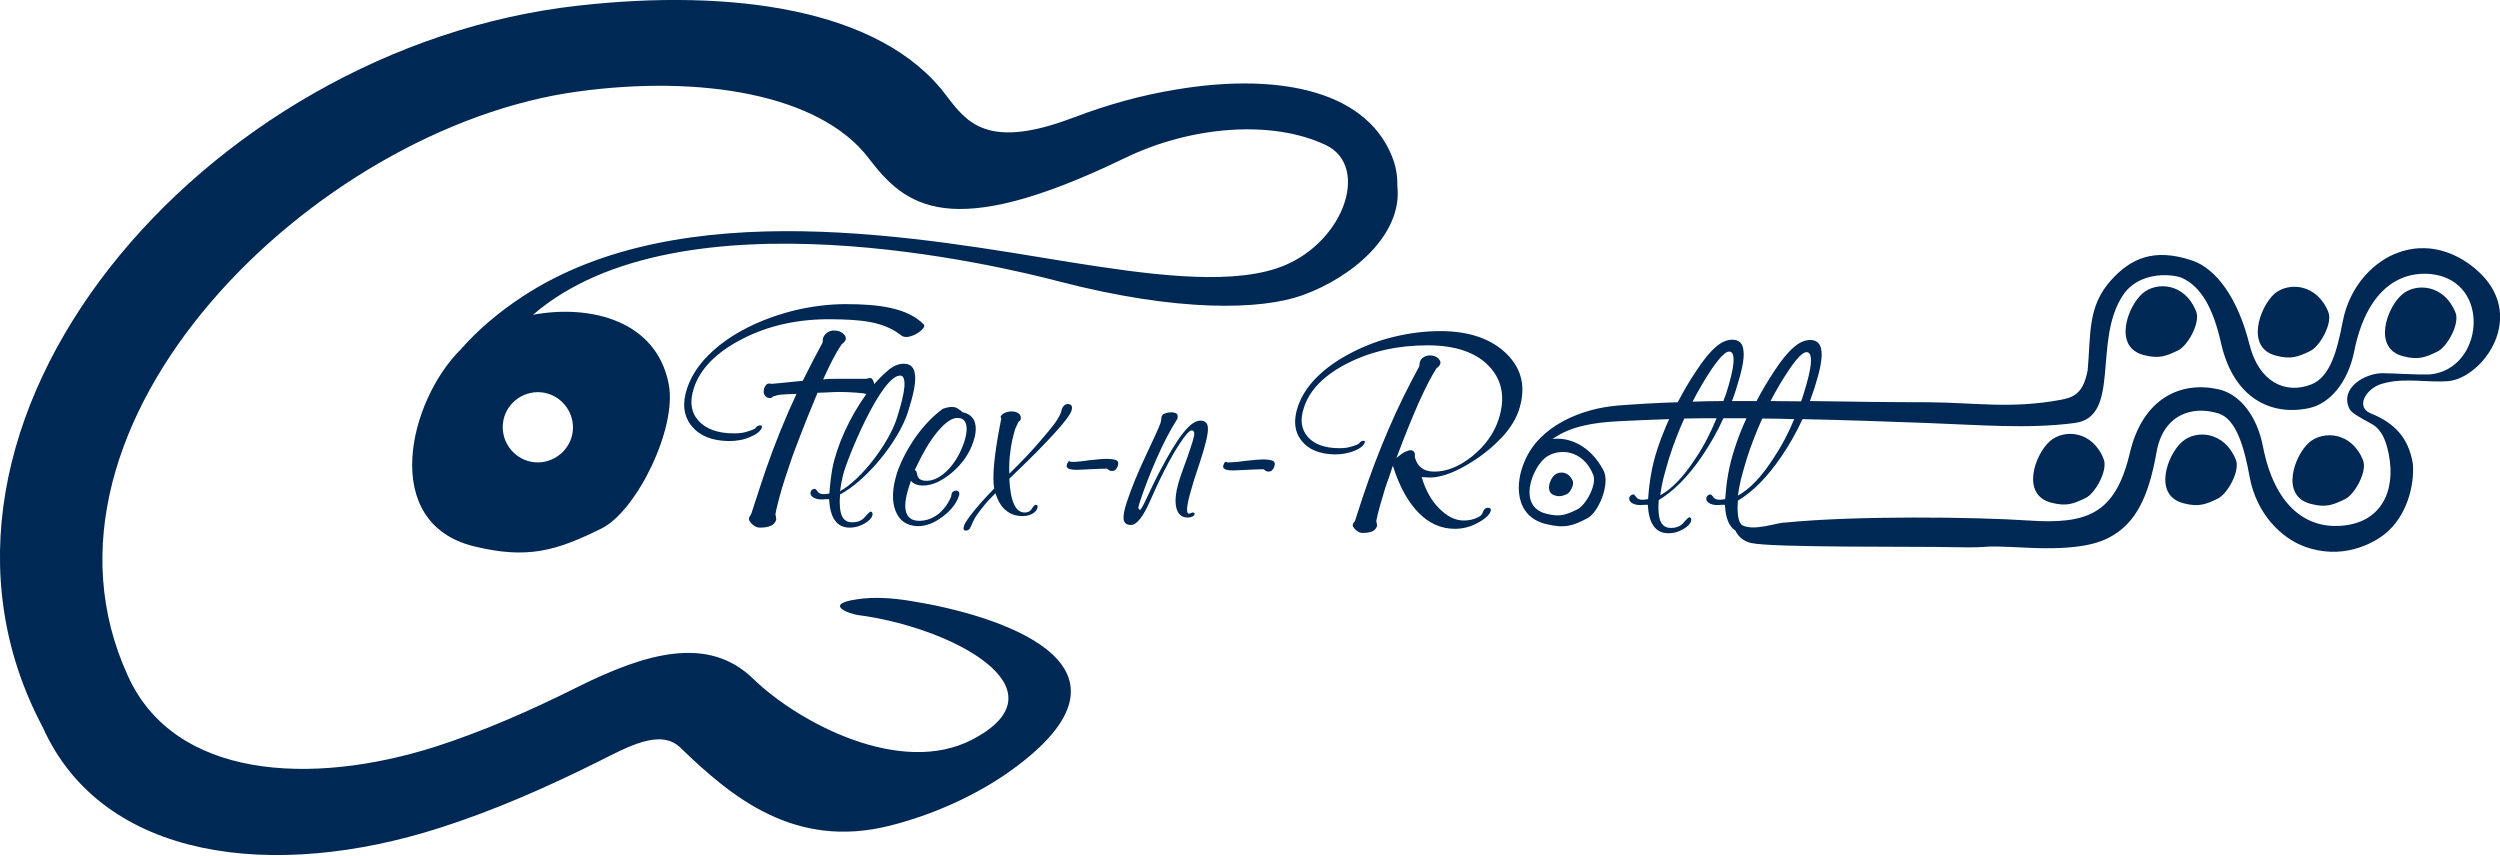 <svg width="254" height="87" viewBox="0 0 254 87" fill="none" xmlns="http://www.w3.org/2000/svg">
<path d="M75.441 34.423C78.091 33.068 81.073 32.405 84.446 32.435C87.457 32.465 89.776 32.646 91.583 34.092C92.306 34.664 94.203 33.399 93.872 32.977C92.186 31.261 89.264 30.899 85.921 30.899C84.265 30.899 82.579 31.11 80.862 31.502C79.145 31.923 77.519 32.495 76.013 33.248C74.387 34.061 73.032 35.025 71.978 36.079C70.924 37.133 70.201 38.278 69.809 39.452C69.297 40.988 69.448 42.253 70.261 43.277C71.074 44.271 72.309 44.783 74.026 44.813C74.839 44.813 75.561 44.692 76.224 44.391C76.887 44.12 77.278 43.789 77.399 43.458C77.429 43.367 77.399 43.337 77.399 43.277C77.368 43.247 77.308 43.217 77.218 43.217C77.127 43.217 77.067 43.247 76.977 43.277C76.887 43.337 76.826 43.397 76.706 43.548C76.405 43.699 76.073 43.819 75.712 43.909C75.351 44 74.959 44.03 74.538 44.03C72.911 44.03 71.707 43.578 70.954 42.735C70.201 41.892 70.05 40.777 70.502 39.422C71.134 37.465 72.791 35.778 75.441 34.423Z" fill="#002855"/>
<path d="M92.246 41.861C92.788 40.175 93.059 38.91 92.969 38.127C92.909 37.344 92.517 36.953 91.824 36.953C91.282 36.953 90.71 37.194 90.138 37.706C89.686 38.097 89.234 38.549 88.813 39.031C88.813 38.94 88.782 38.85 88.752 38.76C88.662 38.519 88.542 38.398 88.391 38.398C88.361 38.398 88.271 38.428 88.15 38.458C88.09 38.458 88.03 38.489 87.999 38.489H86.976C86.765 38.489 86.433 38.489 86.012 38.489C85.59 38.489 85.259 38.489 85.048 38.489C83.392 38.489 84.325 38.519 83.633 38.549C84.325 37.013 84.928 35.838 85.5 34.995L85.53 34.965C85.771 34.784 85.891 34.603 85.921 34.513C85.982 34.302 85.891 34.092 85.65 33.881C85.409 33.67 85.108 33.58 84.747 33.58C84.506 33.58 84.265 33.64 84.054 33.79C83.844 33.941 83.693 34.122 83.633 34.333C83.603 34.393 83.603 34.453 83.603 34.513C83.603 34.573 83.572 34.694 83.572 34.814C82.88 36.079 82.217 37.374 81.555 38.699C81.434 38.699 81.314 38.73 81.163 38.73C78.663 38.97 78.844 38.97 78.362 39.001C78.332 39.001 78.302 38.97 78.272 38.97C78.242 38.97 78.182 38.97 78.151 38.97C78.031 38.97 77.941 39.001 77.85 39.091C77.76 39.181 77.7 39.302 77.639 39.452C77.549 39.753 77.579 39.994 77.7 40.175C77.82 40.356 78.001 40.446 78.242 40.446C78.272 40.446 78.332 40.446 78.362 40.416C78.392 40.386 78.483 40.356 78.573 40.265C79.236 40.145 78.543 40.145 79.898 40.055C80.501 40.025 80.23 40.055 80.892 40.025H80.922C80.651 40.657 80.35 41.259 80.079 41.892C78.995 44.391 78.031 46.951 77.188 49.571L76.345 52.161C76.314 52.252 76.254 52.342 76.194 52.432C76.134 52.523 76.104 52.613 76.104 52.643C76.043 52.794 76.164 53.005 76.405 53.245C76.676 53.486 76.917 53.607 77.188 53.607C77.67 53.607 78.031 53.547 78.302 53.426C78.573 53.306 78.754 53.125 78.844 52.854C78.874 52.794 78.874 52.733 78.844 52.613C78.844 52.523 78.814 52.402 78.784 52.252C78.874 51.71 79.025 51.167 79.175 50.565C79.326 49.963 79.537 49.3 79.778 48.547C79.898 48.216 80.049 47.764 80.23 47.192C80.41 46.62 80.561 46.228 80.832 45.506C81.705 43.187 82.428 41.41 83.061 39.904C84.657 39.874 84.536 39.783 86.162 39.844C86.735 39.874 87.277 39.904 87.759 39.964C87.849 39.994 87.909 40.025 87.969 40.025C87.999 40.025 88.03 40.025 88.03 40.025C86.343 42.343 85.018 45.265 84.566 47.614C84.416 48.457 84.325 49.3 84.265 50.144C84.235 50.144 84.145 50.144 84.054 50.174C83.874 50.204 83.753 50.204 83.693 50.204C83.392 50.204 83.181 50.113 83.061 49.933C82.94 49.752 82.85 49.662 82.759 49.662C82.669 49.662 82.609 49.692 82.518 49.752C82.458 49.812 82.398 49.873 82.368 49.933C82.308 50.174 82.368 50.354 82.579 50.505C82.789 50.656 83.091 50.746 83.512 50.746C83.572 50.746 83.723 50.716 83.964 50.716C84.084 50.716 84.175 50.716 84.235 50.716C84.295 51.679 84.476 52.402 84.837 52.884C85.169 53.366 85.681 53.607 86.343 53.607C86.825 53.607 87.307 53.486 87.789 53.215C88.271 52.944 88.542 52.673 88.632 52.372C88.662 52.252 88.662 52.161 88.632 52.101C88.602 52.041 88.542 51.981 88.451 51.981C88.391 51.981 88.18 52.161 87.879 52.523C87.578 52.884 87.156 53.065 86.584 53.065C86.072 53.065 85.741 52.854 85.53 52.402C85.349 51.981 85.259 51.258 85.349 50.234C87.999 48.849 91.282 44.873 92.246 41.861ZM85.65 48.276C86.042 46.65 89.505 38.157 91.463 38.157C91.794 38.157 91.945 38.549 91.885 39.302C91.824 40.055 91.553 41.139 91.102 42.554C90.288 45.024 87.578 48.668 85.349 49.903C85.409 49.421 85.5 48.879 85.65 48.276Z" fill="#002855"/>
<path d="M92.637 61.076C90.68 60.744 88.722 60.624 87.036 60.895C83.693 61.377 86.162 62.34 87.186 62.491C96.673 63.726 108.599 70.02 98.781 75.14C91.523 78.935 81.163 73.453 76.525 68.966C71.948 64.509 65.623 66.346 58.666 69.809C53.908 72.189 49.029 74.327 44.241 75.863C31.562 79.898 17.678 79.115 12.98 68.635C1.235 43.006 31.953 12.95 58.666 9.306C71.104 7.589 83.271 9.547 88.24 16.052C91.975 20.961 96.432 24.695 114.231 16.082C121.037 12.769 129.259 12.167 134.68 14.727C139.348 16.925 136.426 25.087 129.65 27.285C124.38 29.002 116.248 27.827 108.81 26.653C94.113 24.274 69.297 19.455 53.065 30.146C50.685 31.712 48.577 33.489 46.831 35.477C41.5 40.747 38.549 53.155 48.156 55.504C53.577 56.829 56.468 55.986 61.106 53.697C64.659 51.95 68.816 43.518 67.942 39.031C66.707 32.556 59.961 30.899 54.149 31.983C69.087 19.094 101.793 27.075 107.545 28.58C119.712 31.742 128.114 31.502 132.331 29.996C137.36 28.189 142.54 23.852 141.968 18.883C141.998 17.859 141.817 16.835 141.396 15.811C138.534 8.854 129.168 7.469 119.501 9.095C117.664 9.396 115.917 9.788 114.261 10.239C112.544 10.721 110.828 11.264 109.141 11.926H109.111C100.377 15.269 98.239 12.468 96.161 9.728C89.535 0.843 74.297 -1.175 58.757 0.572C20.81 4.788 -12.107 42.916 4.337 73.875C10.45 87.518 27.948 89.475 44.662 84.115C50.053 82.398 55.504 80.019 60.865 77.338C63.756 75.893 67.099 73.996 69.117 75.953C74.236 80.892 80.681 86.373 90.469 83.874C95.227 82.669 99.865 80.471 103.389 77.79C117.242 67.31 101.1 62.431 92.637 61.076ZM54.661 39.844C56.618 39.844 58.215 41.47 58.215 43.428C58.215 45.385 56.588 46.981 54.631 46.981C52.673 46.981 51.077 45.355 51.077 43.398C51.077 41.44 52.673 39.844 54.661 39.844Z" fill="#002855"/>
<path d="M92.547 48.849C92.698 49.029 92.878 49.15 93.059 49.21C93.24 49.27 93.481 49.33 93.782 49.33C94.715 49.33 95.679 48.879 96.733 48.005C97.787 47.102 98.51 46.048 98.902 44.843C99.173 44.03 99.203 43.367 99.022 42.855C98.841 42.343 98.42 42.012 97.817 41.892C97.607 41.711 97.396 41.56 97.245 41.47C97.095 41.38 96.914 41.35 96.763 41.35C96.643 41.35 96.492 41.35 96.342 41.38C96.191 41.41 96.01 41.47 95.8 41.53C94.836 42.223 93.902 43.187 93.059 44.361C92.216 45.566 91.583 46.77 91.162 47.975C90.65 49.571 90.59 50.866 90.981 51.89C91.373 52.914 92.126 53.426 93.24 53.456C94.083 53.456 94.896 53.155 95.769 52.493C96.613 51.86 97.185 51.137 97.426 50.384C97.486 50.234 97.486 50.083 97.426 49.993C97.366 49.903 97.275 49.842 97.155 49.842C97.034 49.842 96.944 49.873 96.854 49.933C96.763 49.993 96.703 50.083 96.673 50.204C96.673 50.234 96.673 50.294 96.643 50.384C96.643 50.445 96.643 50.475 96.613 50.505C96.281 51.258 95.83 51.86 95.257 52.282C94.685 52.703 94.053 52.914 93.39 52.914C92.668 52.914 92.246 52.613 92.065 52.041C91.885 51.469 91.975 50.625 92.336 49.511L92.547 48.849ZM95.257 43.849C96.041 42.916 96.733 42.434 97.305 42.464C97.757 42.464 98.028 42.675 98.149 43.096C98.269 43.518 98.209 44.09 97.998 44.813C97.607 45.987 97.064 46.951 96.342 47.704C95.619 48.457 94.866 48.849 94.143 48.849C93.601 48.849 93.3 48.668 93.21 48.306C93.149 47.945 93.059 47.764 92.939 47.764C93.722 46.078 94.475 44.783 95.257 43.849Z" fill="#002855"/>
<path d="M107.123 44.03C108.177 42.886 108.749 42.102 108.87 41.711C108.93 41.5 108.93 41.319 108.87 41.229C108.81 41.109 108.659 41.048 108.478 41.048C108.358 41.048 108.207 41.109 108.117 41.199C107.997 41.319 107.906 41.47 107.846 41.711L107.816 41.831C107.575 42.584 106.822 43.488 105.888 44.572C104.955 45.686 103.841 46.861 102.546 48.126C102.515 47.343 102.546 46.56 102.666 45.777C102.756 44.994 102.937 44.301 103.118 43.669C103.148 43.548 103.208 43.428 103.268 43.307C103.329 43.157 103.419 43.006 103.479 42.855C103.539 42.795 103.6 42.765 103.63 42.735C103.66 42.705 103.69 42.675 103.69 42.645C103.75 42.404 103.72 42.223 103.539 42.042C103.359 41.892 103.118 41.801 102.786 41.801C102.515 41.801 102.275 41.861 102.064 41.952C101.853 42.042 101.732 42.193 101.672 42.313C101.672 42.343 101.672 42.373 101.672 42.404C101.672 42.434 101.702 42.464 101.732 42.524C101.702 42.645 101.672 42.855 101.612 43.126C101.01 46.258 100.799 48.427 101.01 49.632C100.106 50.565 99.383 51.378 98.871 52.011C98.359 52.673 98.028 53.125 97.938 53.456C97.908 53.577 97.878 53.697 97.908 53.788C97.938 53.848 98.028 53.908 98.118 53.908C98.269 53.908 98.42 53.848 98.51 53.727C98.6 53.607 98.691 53.366 98.841 53.035C99.052 52.553 99.413 52.071 99.805 51.589C100.166 51.107 100.618 50.625 101.13 50.113C101.401 50.896 101.732 51.499 102.214 51.86C102.666 52.252 103.238 52.432 103.931 52.432C104.292 52.432 104.624 52.342 104.895 52.191C105.166 52.041 105.346 51.83 105.407 51.589C105.437 51.499 105.437 51.438 105.407 51.378C105.376 51.318 105.316 51.288 105.226 51.288C105.136 51.288 105.015 51.408 104.834 51.679C104.684 51.95 104.413 52.071 104.112 52.071C103.66 52.071 103.268 51.8 103.027 51.228C102.756 50.656 102.606 49.812 102.546 48.638C104.563 46.71 106.099 45.174 107.123 44.03Z" fill="#002855"/>
<path d="M112.424 46.62C112.032 46.62 111.4 46.68 110.587 46.77C109.773 46.891 109.171 46.951 108.78 46.921L108.75 46.891C108.689 46.861 108.659 46.861 108.629 46.861C108.599 46.861 108.539 46.891 108.509 46.951C108.478 47.011 108.418 47.102 108.388 47.222C108.328 47.403 108.388 47.523 108.569 47.614C108.75 47.704 109.051 47.734 109.472 47.734C109.683 47.734 110.105 47.704 110.797 47.674C111.46 47.644 112.032 47.614 112.484 47.614C112.574 47.704 112.665 47.764 112.725 47.794C112.785 47.825 112.875 47.855 112.966 47.855C113.086 47.855 113.237 47.825 113.327 47.734C113.418 47.644 113.508 47.523 113.568 47.343C113.658 47.072 113.628 46.891 113.448 46.77C113.237 46.68 112.906 46.62 112.424 46.62Z" fill="#002855"/>
<path d="M128.325 46.68C127.934 46.68 127.301 46.74 126.488 46.831C125.675 46.951 125.072 46.981 124.681 46.981L124.651 46.951C124.591 46.921 124.561 46.921 124.53 46.921C124.5 46.921 124.44 46.951 124.41 47.011C124.38 47.072 124.32 47.162 124.289 47.282C124.229 47.463 124.289 47.584 124.47 47.674C124.651 47.764 124.952 47.794 125.374 47.794C125.584 47.794 126.006 47.764 126.699 47.734C127.361 47.704 127.934 47.674 128.385 47.674C128.476 47.764 128.566 47.825 128.626 47.855C128.686 47.885 128.777 47.915 128.867 47.915C128.988 47.915 129.138 47.885 129.229 47.794C129.319 47.704 129.409 47.584 129.469 47.403C129.56 47.132 129.53 46.951 129.349 46.831C129.168 46.74 128.837 46.68 128.325 46.68Z" fill="#002855"/>
<path d="M121.971 42.735C121.459 42.735 120.886 43.126 120.224 43.97C119.561 44.783 118.748 46.138 117.754 48.035C117.393 48.728 117.001 49.541 116.58 50.445C116.158 51.348 115.917 51.8 115.827 51.8C115.736 51.8 115.706 51.74 115.676 51.649C115.646 51.559 115.676 51.408 115.736 51.228C116.248 49.632 116.851 48.096 117.513 46.59C118.176 45.084 118.869 43.729 119.621 42.554C119.682 42.283 119.652 42.133 119.561 42.042C119.471 41.952 119.26 41.892 118.929 41.892C118.808 41.892 118.658 41.922 118.537 41.952C118.417 41.982 118.266 42.042 118.146 42.102L118.025 42.313C117.995 42.494 117.965 42.645 117.965 42.735C117.935 42.855 117.935 42.916 117.905 42.976C117.784 43.337 117.303 44.421 116.429 46.258C115.556 48.096 114.923 49.692 114.472 51.047C114.201 51.86 114.11 52.432 114.17 52.794C114.231 53.155 114.472 53.336 114.893 53.336C115.496 53.336 116.128 52.523 116.851 50.896C117.182 50.113 117.483 49.511 117.694 49.029C118.447 47.463 119.14 46.168 119.772 45.204C120.404 44.211 120.856 43.729 121.067 43.729C121.248 43.729 121.338 43.849 121.338 44.06C121.338 44.271 121.218 44.753 120.977 45.445C120.796 46.017 120.585 46.65 120.314 47.343C120.073 48.065 119.892 48.487 119.862 48.638C119.471 49.872 119.35 50.806 119.501 51.529C119.652 52.221 120.043 52.583 120.676 52.583C120.826 52.583 120.977 52.553 121.127 52.492C121.278 52.432 121.338 52.342 121.368 52.252C121.398 52.191 121.368 52.161 121.338 52.131C121.308 52.101 121.278 52.071 121.248 52.071C121.187 52.071 121.097 52.071 121.007 52.131C120.886 52.161 120.826 52.191 120.796 52.191C120.615 52.191 120.555 51.89 120.645 51.318C120.736 50.746 120.977 49.872 121.308 48.788L121.971 46.77C122.513 45.114 122.754 44.03 122.723 43.518C122.723 43.006 122.452 42.735 121.971 42.735Z" fill="#002855"/>
<path d="M231.262 36.139C232.768 36.531 233.491 36.26 234.726 35.658C235.689 35.206 237.015 32.857 236.563 31.712C235.388 28.791 232.497 28.64 231.082 29.845C229.576 31.2 228.1 35.356 231.262 36.139Z" fill="#002855"/>
<path d="M221.715 44.873C220.179 46.198 218.704 50.354 221.866 51.137C223.372 51.529 224.095 51.258 225.329 50.656C226.293 50.204 227.618 47.855 227.166 46.71C225.992 43.819 223.131 43.638 221.715 44.873Z" fill="#002855"/>
<path d="M244.032 29.936C242.496 31.261 241.02 35.417 244.182 36.2C245.688 36.591 246.411 36.32 247.646 35.718C248.609 35.266 249.934 32.917 249.483 31.773C248.338 28.881 245.447 28.701 244.032 29.936Z" fill="#002855"/>
<path d="M217.68 29.815C216.144 31.14 214.668 35.296 217.83 36.079C219.336 36.471 220.059 36.2 221.294 35.597C222.258 35.146 223.583 32.797 223.131 31.652C221.987 28.731 219.095 28.58 217.68 29.815Z" fill="#002855"/>
<path d="M234.635 44.933C233.099 46.258 231.624 50.414 234.786 51.197C236.292 51.589 237.014 51.318 238.249 50.716C239.213 50.264 240.538 47.915 240.086 46.77C238.942 43.879 236.051 43.729 234.635 44.933Z" fill="#002855"/>
<path d="M208.284 44.813C206.748 46.138 205.272 50.294 208.434 51.077C209.94 51.469 210.663 51.197 211.898 50.595C212.861 50.144 214.186 47.794 213.735 46.65C212.59 43.729 209.699 43.578 208.284 44.813Z" fill="#002855"/>
<path d="M251.47 27.285C250.386 26.382 247.435 24.304 243.67 25.659C241.351 26.472 238.731 28.881 238.008 32.736C237.466 35.537 236.774 38.308 234.816 39.061C232.196 40.085 229.516 38.82 228.552 35.025C227.377 30.297 225.179 27.315 222.739 26.472C218.794 25.147 216.475 26.291 214.518 28.43C212.078 31.11 212.44 33.881 212.108 37.615C211.657 39.904 210.813 40.356 209.338 40.627C204.278 41.56 200.694 40.898 195.816 40.868C191.9 40.868 187.895 40.807 183.89 40.747C184.04 40.326 184.191 39.874 184.341 39.452C184.883 37.766 185.154 36.501 185.064 35.718C185.004 34.935 184.612 34.543 183.92 34.543C183.378 34.543 182.805 34.784 182.233 35.296C181.631 35.808 180.968 36.621 180.245 37.736C179.613 38.699 179.011 39.693 178.469 40.747C177.625 40.747 176.812 40.747 175.969 40.747C176.12 40.326 176.3 39.874 176.421 39.422C176.963 37.736 177.234 36.471 177.143 35.688C177.083 34.905 176.722 34.513 175.999 34.513C175.457 34.513 174.885 34.754 174.313 35.266C173.71 35.778 173.048 36.591 172.325 37.706C171.632 38.729 171.03 39.783 170.458 40.868C168.41 40.928 166.392 41.048 164.404 41.199C160.61 41.5 156.393 43.307 154.918 46.831C153.924 49.029 153.834 52.462 157.086 53.245C159.014 53.727 159.857 53.396 161.302 52.643C162.387 52.071 163.651 49.15 162.899 47.764C161.573 45.265 159.435 44.391 157.749 44.602C159.556 43.277 162.055 42.916 164.495 42.795C166.151 42.705 167.838 42.645 169.584 42.584C169.133 43.578 168.741 44.572 168.41 45.566C168.109 46.469 167.898 47.343 167.747 48.186C167.597 49.029 167.506 49.872 167.446 50.716C167.416 50.716 167.326 50.716 167.235 50.746C167.055 50.776 166.934 50.776 166.874 50.776C166.573 50.776 166.362 50.686 166.241 50.505C166.121 50.324 166.031 50.234 165.94 50.234C165.85 50.234 165.79 50.264 165.699 50.324C165.639 50.384 165.579 50.445 165.549 50.505C165.489 50.746 165.549 50.926 165.76 51.077C165.97 51.228 166.272 51.318 166.693 51.318C166.753 51.318 166.904 51.288 167.145 51.288C167.265 51.288 167.356 51.288 167.416 51.288C167.476 52.252 167.657 52.974 168.018 53.456C168.35 53.938 168.862 54.179 169.524 54.179C170.006 54.179 170.488 54.059 170.97 53.788C171.452 53.517 171.723 53.245 171.813 52.944C171.843 52.824 171.843 52.733 171.813 52.673C171.783 52.613 171.723 52.553 171.632 52.553C171.572 52.553 171.361 52.733 171.06 53.095C170.759 53.456 170.337 53.637 169.765 53.637C169.253 53.637 168.922 53.426 168.711 52.974C168.53 52.553 168.44 51.83 168.53 50.806C170.036 49.903 171.512 48.427 172.927 46.349C173.74 45.144 174.493 43.849 175.096 42.494C175.879 42.494 176.662 42.494 177.445 42.494C176.963 43.518 176.571 44.542 176.24 45.566C175.939 46.469 175.728 47.343 175.577 48.186C175.427 49.029 175.337 49.872 175.276 50.716C175.246 50.716 175.156 50.716 175.065 50.746C174.885 50.776 174.764 50.776 174.704 50.776C174.403 50.776 174.192 50.686 174.072 50.505C173.951 50.324 173.861 50.234 173.77 50.234C173.68 50.234 173.62 50.264 173.53 50.324C173.469 50.384 173.409 50.445 173.379 50.505C173.319 50.746 173.379 50.926 173.59 51.077C173.801 51.228 174.102 51.318 174.523 51.318C174.584 51.318 174.734 51.288 174.975 51.288C175.096 51.288 175.186 51.288 175.246 51.288C175.306 52.252 175.487 52.974 175.848 53.456C175.969 53.637 176.12 53.788 176.3 53.878C176.571 54.45 177.083 54.992 177.926 55.173C180.125 55.655 194.4 55.504 198.526 55.594C203.375 55.685 200.062 55.354 206.085 55.655C211.295 55.896 213.373 55.173 214.638 54.42C216.957 53.035 218.282 50.595 219.095 45.987C219.758 42.102 222.739 41.169 225.42 42.012C227.227 42.584 228.04 45.566 228.552 48.397C229.244 52.252 231.834 54.691 234.153 55.534C237.918 56.92 241.05 55.263 242.315 54.239C244.543 52.462 245.327 49.27 245.146 47.132C244.724 44.482 243.279 42.976 240.899 42.012C239.635 41.5 240.086 40.326 240.749 39.723C241.261 39.241 241.743 39.031 242.435 38.88C244.483 38.398 246.622 38.88 248.669 38.729C252.223 38.489 257.042 31.953 251.47 27.285ZM161.875 48.246C162.266 49.27 161.092 51.378 160.218 51.77C159.104 52.312 158.471 52.553 157.086 52.191C154.225 51.469 155.58 47.734 156.936 46.56C158.231 45.475 160.821 45.596 161.875 48.246ZM172.295 46.529C171.09 48.397 169.885 49.662 168.681 50.324C168.741 49.842 168.831 49.3 168.982 48.668C169.133 48.066 169.343 47.343 169.584 46.529C170.036 45.114 170.548 43.789 171.12 42.524C172.204 42.494 173.289 42.494 174.403 42.494C173.801 43.97 173.108 45.325 172.295 46.529ZM175.096 40.747C174.042 40.747 172.987 40.777 171.964 40.807C172.265 40.205 172.596 39.633 172.927 39.061C174.252 36.832 175.156 35.718 175.698 35.718C176.029 35.718 176.18 36.109 176.12 36.862C176.059 37.615 175.788 38.699 175.337 40.115C175.246 40.326 175.156 40.536 175.096 40.747ZM180.788 39.121C182.113 36.892 183.016 35.778 183.558 35.778C183.89 35.778 184.04 36.17 183.98 36.922C183.92 37.675 183.649 38.76 183.197 40.175C183.137 40.386 183.076 40.566 182.986 40.777C181.962 40.777 180.938 40.747 179.884 40.747C180.185 40.175 180.486 39.633 180.788 39.121ZM176.872 48.728C177.023 48.126 177.234 47.403 177.475 46.59C177.927 45.174 178.469 43.819 179.041 42.524C180.125 42.524 181.209 42.554 182.293 42.584C181.691 44.03 180.998 45.355 180.185 46.56C178.981 48.427 177.776 49.692 176.571 50.354C176.632 49.903 176.722 49.361 176.872 48.728ZM246.923 38.037C245.688 38.097 242.977 37.916 242.074 37.916C240.297 37.916 237.737 39.392 238.671 41.47C238.882 41.982 239.785 42.404 240.839 43.006C242.104 43.608 242.496 45.114 242.706 46.198C243.429 49.903 241.923 53.185 237.737 53.426C234.244 53.637 231.082 51.378 229.907 45.325C229.305 42.223 227.528 39.994 225.359 39.543C221.505 38.699 217.68 40.506 216.385 46.048C214.909 52.282 211.988 53.276 206.115 52.884C200.694 52.523 188.558 52.372 181.36 53.095C180.607 53.065 178.167 54.029 176.963 53.336C176.903 53.245 176.812 53.155 176.752 53.035C176.571 52.613 176.481 51.89 176.571 50.866C178.077 49.963 179.553 48.487 180.968 46.409C181.781 45.234 182.504 43.94 183.137 42.584C187.443 42.675 191.72 42.825 195.785 42.976C200.905 43.157 206.055 43.608 210.783 42.976C215.542 42.373 212.59 34.634 215.692 29.996C217.288 27.586 220.541 27.797 221.655 28.219C223.673 29.122 224.878 31.381 225.661 34.875C226.926 40.446 230.72 42.283 234.575 41.47C236.743 41.018 238.55 38.82 239.183 35.718C240.387 29.665 243.61 27.466 247.103 27.858C253.157 28.61 252.344 37.495 246.923 38.037Z" fill="#002855"/>
<path d="M153.111 35.989C151.575 34.453 149.316 33.64 146.335 33.64C144.859 33.64 143.323 33.821 141.787 34.182C140.221 34.543 138.775 35.085 137.42 35.778C135.945 36.531 134.74 37.374 133.806 38.308C132.843 39.272 132.21 40.265 131.849 41.35C131.397 42.735 131.517 43.879 132.24 44.783C132.963 45.686 134.077 46.138 135.613 46.168C136.336 46.168 136.999 46.048 137.601 45.807C138.203 45.566 138.565 45.265 138.655 44.964C138.685 44.873 138.655 44.843 138.655 44.813C138.625 44.783 138.595 44.783 138.504 44.783C138.444 44.783 138.354 44.813 138.294 44.843C138.233 44.873 138.143 44.964 138.053 45.084C137.782 45.235 137.48 45.325 137.149 45.415C136.818 45.506 136.457 45.536 136.095 45.536C134.619 45.536 133.535 45.144 132.873 44.391C132.21 43.638 132.06 42.645 132.481 41.41C133.053 39.603 134.559 38.097 136.938 36.892C139.318 35.688 142.028 35.085 145.04 35.085C147.871 35.085 149.979 35.808 151.304 37.224C152.629 38.639 152.96 40.416 152.268 42.584C151.786 44.06 150.882 45.295 149.587 46.349C148.262 47.403 146.997 47.915 145.732 47.915C145.19 47.915 144.738 47.794 144.407 47.523C144.076 47.282 143.865 46.891 143.745 46.439C143.775 46.228 143.745 46.048 143.684 45.927C143.594 45.807 143.474 45.746 143.323 45.746C143.172 45.746 142.992 45.807 142.781 45.897C142.57 45.987 142.269 46.198 141.877 46.529C142.691 44.361 143.443 42.494 144.136 40.928C144.829 39.392 145.431 38.218 145.973 37.374H146.003C146.244 37.194 146.305 37.043 146.335 36.953C146.395 36.772 146.305 36.591 146.094 36.38C145.883 36.2 145.612 36.109 145.281 36.109C145.04 36.109 144.829 36.17 144.648 36.29C144.437 36.41 144.317 36.591 144.257 36.772C144.257 36.832 144.227 36.862 144.227 36.953C144.227 37.013 144.226 37.103 144.196 37.224C143.082 39.272 142.028 41.38 141.064 43.638C140.101 45.867 139.227 48.186 138.444 50.535L137.691 52.854C137.661 52.944 137.601 53.035 137.541 53.095C137.48 53.185 137.45 53.245 137.45 53.276C137.39 53.426 137.511 53.607 137.721 53.818C137.962 54.029 138.203 54.149 138.414 54.149C138.836 54.149 139.167 54.089 139.408 53.998C139.649 53.878 139.799 53.727 139.89 53.486C139.92 53.426 139.92 53.366 139.89 53.276C139.89 53.185 139.86 53.065 139.83 52.944C139.92 52.462 140.04 51.95 140.191 51.438C140.342 50.896 140.522 50.294 140.733 49.601C140.823 49.3 140.974 48.909 141.155 48.397C141.335 47.885 141.456 47.523 141.516 47.313C142.148 49.361 143.022 50.957 144.106 52.071C145.19 53.185 146.425 53.727 147.81 53.727C148.593 53.727 149.376 53.547 150.129 53.125C150.882 52.733 151.334 52.312 151.454 51.92C151.484 51.83 151.484 51.74 151.424 51.679C151.364 51.619 151.304 51.589 151.183 51.589C151.063 51.589 150.973 51.619 150.852 51.709C150.762 51.8 150.701 51.92 150.641 52.071C150.581 52.312 150.34 52.493 149.979 52.643C149.617 52.794 149.196 52.884 148.714 52.884C147.84 52.884 147.027 52.462 146.214 51.649C145.401 50.836 144.829 49.782 144.437 48.457C144.528 48.487 144.648 48.487 144.769 48.487C144.889 48.487 145.07 48.517 145.311 48.517C145.883 48.517 146.545 48.367 147.268 48.096C147.991 47.825 148.804 47.403 149.647 46.861C150.882 46.078 151.876 45.204 152.689 44.331C153.502 43.428 154.044 42.524 154.346 41.59C155.038 39.392 154.647 37.525 153.111 35.989Z" fill="#002855"/>
<path d="M158.02 50.354C158.532 50.475 158.773 50.384 159.194 50.204C159.525 50.053 159.947 49.27 159.797 48.879C159.405 47.885 158.441 47.855 157.959 48.246C157.447 48.668 156.935 50.083 158.02 50.354Z" fill="#002855"/>
</svg>
